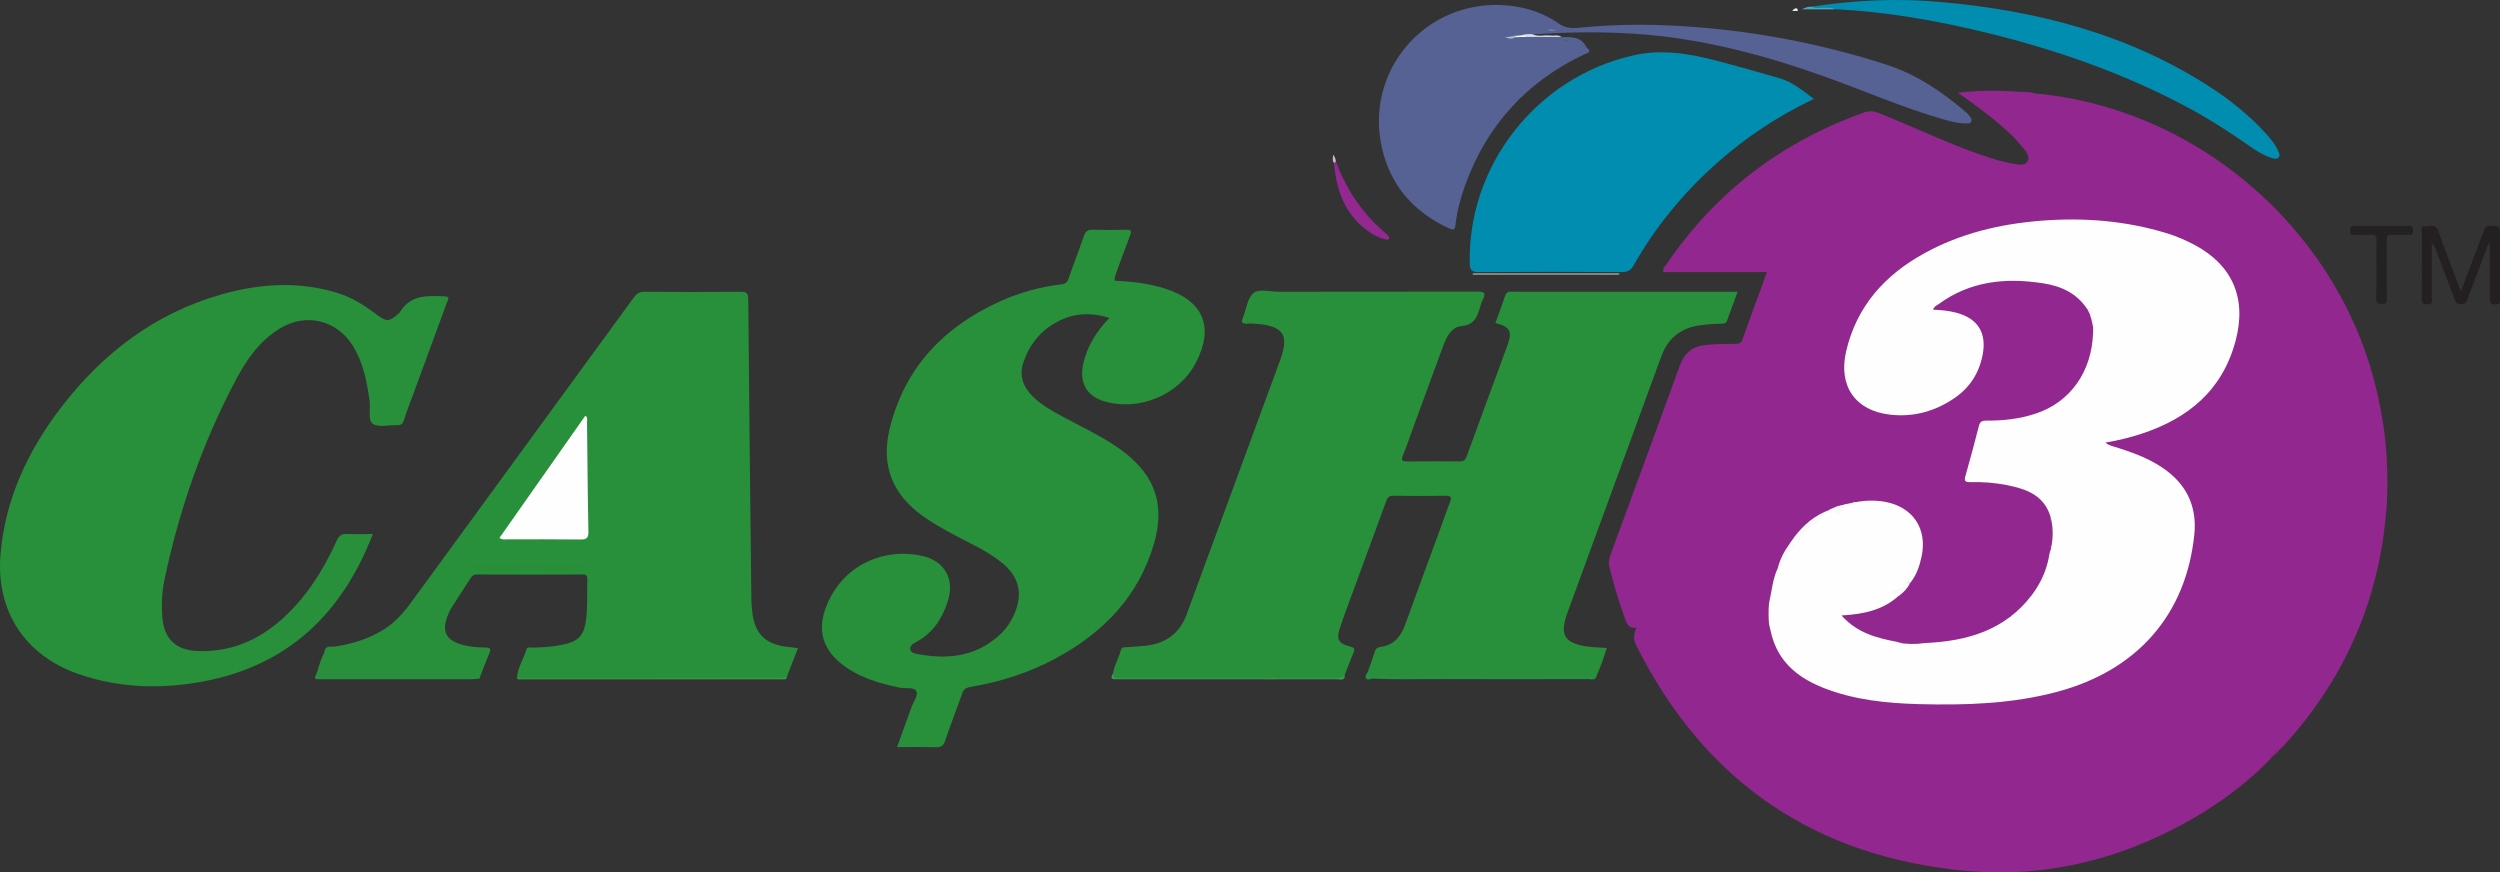 <svg version="1.1" id="Layer_1" xmlns="http://www.w3.org/2000/svg" xlink="http://www.w3.org/1999/xlink" x="0px" y="0px" viewBox="65.05 195.636 1629.603 568.692" enable-background="65.05 195.636 1629.603 568.692" space="preserve">
<rect x="65.05" y="195.636" width="1629.603" height="568.692" fill="#333333" stroke="none"/>
<g>
	<path fill="#91278F" d="M1620.4,529.7c-4.9,58.8-27.8,109.7-67.7,153.1c-0.4,0.5-1,0.8-1.5,1.2c-2.4,0.4-3.3,2.1-4.1,4.1l-0.1-0.3
		l0.2,0.2c-1.4,0-2.1,0.8-2.1,2.2c-16.5,17.2-35.7,30.9-56.5,42.3c-43.9,23.9-91.1,35.3-140.9,30.9
		c-99.1-8.8-171.5-57.9-216.2-147.3c-2-3.9-1.4-7.3,0.2-11.3c-4.4,0.6-5.9-1.8-7.2-5.3c-4.1-11.1-7.4-22.4-10.3-33.9
		c-0.7-2.8-0.5-5.5,0.6-8.3c15.2-41.2,30.3-82.4,45.3-123.6c3-8.2,8.3-12.3,16.8-13.2c6.5-0.7,13-0.7,19.4-0.7
		c2.2,0,3.6-0.4,4.5-2.8c5.2-14.5,10.5-29,16-44c-22.8,0-45.1,0-67.4,0c-0.8-2.4,0.8-3.5,1.7-4.8c32.1-47.3,75.3-80.2,129.2-99.3
		c3.2-1.1,6-0.9,9.1,0.3c22.3,8.8,43.8,19.3,66.5,27.2c7.5,2.6,15.1,5.1,23.1,6.2c2.7,0.3,6.1,1.1,7.7-1.9c1.6-2.9-0.5-5.5-2.2-7.7
		c-8.9-11.6-20.6-20.3-32.2-29c-3.4-2.6-7-5-11.1-7.9c13.4-1.6,25.9-1.7,38.5-0.7c4.1,0.3,8.3-0.2,12.3,1.3c2.2,1.5,4.6,0.4,6.8,0.6
		c104.8,12.7,193.7,93.4,216.2,196.2c2.8,12.7,4.9,25.4,5.6,38.4C1620,504.5,1620.4,517.1,1620.4,529.7z"/>
	<path fill="#28903A" d="M956.6,633.8c1.6-4.5,3.2-9.1,4.7-13.7c0.6-1.9,1.9-2.5,3.7-2.8c8.7-1.1,13.2-6.8,16-14.5
		c7.5-20.8,15.2-41.5,22.8-62.3c2.2-5.9,4.2-11.9,6.5-17.8c1.1-2.9,0.5-3.9-2.6-3.9c-11.5,0.1-23,0.2-34.5,0c-3.6-0.1-4,2.2-4.9,4.4
		c-7.6,20.6-15.1,41.2-22.7,61.8c-2.5,6.7-5,13.4-7.2,20.1c-2.4,7.3-0.8,10.1,6.6,11.9c2.4,0.6,3.5,1.2,2.4,3.8
		c-2,4.9-3.9,9.9-5.8,14.8c-1.4,2.9-4,2.5-6.5,2.5c-44.8,0-89.6,0-134.4,0c-2.5,0-5-0.1-7.5,0c-2.9,0.1-3.5-1.3-2.6-3.7
		c0.9-5.3,3.7-9.9,5.1-15c0.6-2,2.1-1.8,3.6-1.9c4-0.3,8-0.5,11.9-0.9c13.3-1.3,22.7-7.7,27.4-20.6c8.4-23.1,17-46.2,25.5-69.3
		c11.7-31.8,23.4-63.7,35.1-95.5c0.2-0.5,0.4-0.9,0.5-1.4c5.6-15.7,1.9-21.5-14.8-23c-2.3-0.2-4.7-0.4-7-0.2
		c-3.6,0.2-3.9-1.2-2.6-4.1c2.2-5.3,2.8-12.4,6.7-15.7c3.8-3.3,10.9-0.9,16.5-1c43.2-0.1,86.3,0,129.5-0.1c4.3,0,5.9,0.8,3.7,5.1
		c-1,1.9-1.6,4-2.2,6.1c-1.8,5.8-3.8,10.5-11.5,11.2c-6.9,0.6-10,7-12.3,13.2c-6.3,17.3-12.7,34.7-19.1,52
		c-2.3,6.4-4.5,12.9-7.1,19.2c-1.4,3.4-0.3,3.9,2.9,3.9c11.3-0.1,22.7-0.1,34,0c2.5,0,3.8-0.8,4.7-3.3c8.7-24.1,17.7-48.1,26.5-72.2
		c3.4-9.4,1.9-12.1-7.8-14.8c2.2-5.9,4.4-11.8,6.4-17.8c1.1-3.2,3.5-2.5,5.7-2.5c40.7,0,81.3,0,122,0c7.7,0,15.3,0,23.8,0
		c-2.4,6.7-4.7,12.9-7,19.1c-0.7,1.9-2.3,1.6-3.7,1.7c-4.5,0.1-9,0.4-13.4,1c-12.6,1.6-21.2,8.2-25.6,20.2
		c-20.6,56.1-41.1,112.1-61.6,168.2c-0.5,1.4-1,2.8-1.3,4.3c-2.1,9.1,0.4,13.4,9.6,15.8c5.7,1.5,11.5,1.5,17.7,1.9
		c-1.9,6.3-3.9,12.2-6.6,17.9c-1.1,0.6-2.4,0.4-3.6,0.4c-47.1,0-94.2-0.1-141.2,0.1c-0.4,0.5-0.6,1.2-1.2,1.6l-0.4,0.2l-0.5-0.2
		C956.8,637.3,956.9,635.4,956.6,633.8z"/>
	<path fill="#28903A" d="M791.7,378.6c11.2,0.5,22.2,1.8,32.9,5.2c24.8,7.9,32,24.9,20.1,48c-10.8,21.2-37.1,32.2-60,25.4
		c-11.4-3.4-16.3-12.3-13.5-24.6c2.6-11.3,8.4-20.9,17-29.7c-12.2-3.9-23.5-3.2-34.2,2.6c-10.8,5.8-17.9,14.7-21.8,26.2
		c-2.9,8.4-0.5,15.7,5.6,21.9c5.7,5.8,12.7,9.7,19.7,13.5c13.6,7.4,27.8,13.7,40.2,23.2c20.5,15.8,26.8,34.6,19.6,59.6
		c-10.1,34.6-33.1,58.2-64.1,74.9c-17.6,9.5-36.4,15.4-56.1,18.7c-2.7,0.5-4,1.6-4.8,4.1c-3.7,10.3-7.7,20.6-11.2,31
		c-1.1,3.4-2.8,4.2-6.1,4.1c-8.2-0.2-16.3-0.1-25.2-0.1c3.2-8.9,6.3-17.4,9.4-26c1.3-3.6,4.7-7.8,3.1-10.5
		c-1.5-2.8-6.9-1.5-10.6-2.2c-14.1-2.9-27.8-6.9-39.2-16.4c-11-9.2-14.3-21-9.6-34.5c10.6-30.1,39.5-40.4,63.3-35
		c15,3.4,21.4,15.6,16.5,30.1c-3.6,10.9-9.6,20.1-20,25.8c-2,1.1-4.7,2.3-4.3,4.9c0.4,2.7,3.4,2.9,5.6,3.3
		c20.2,3.7,38.8,1.1,54.1-14c3.6-3.6,6.2-7.8,8.2-12.4c5.7-13.3,3-24.3-8.3-33.4c-9.6-7.7-20.8-12.5-31.5-18.3
		c-6.9-3.7-13.7-7.5-20.1-12.1c-20.2-14.6-27.3-33.5-21.2-57.7c10-39.6,35.5-65.8,71.9-82.2c12.7-5.7,26-9.4,39.8-11
		c2.8-0.3,3.9-1.5,4.8-4.1c3.2-9.3,6.8-18.4,10-27.7c1-2.8,2.5-3.9,5.5-3.8c7.3,0.2,14.7,0.2,22,0c3.3-0.1,3.6,0.9,2.5,3.7
		c-3.2,8.2-6.1,16.5-9.2,24.8C792.2,375.2,791.4,376.7,791.7,378.6z"/>
	<path fill="#28903A" d="M402,637.8c0.4-6.9,4.4-12.6,6.3-19.1c0.5-1.6,2.7-0.9,4.1-0.9c6.7-0.2,13.3-0.6,19.8-2
		c10.2-2.2,13.6-6.1,14.9-16.5c1.1-8.6,0.5-17.3,0.8-25.9c0.1-2.2-0.4-3.3-3-3.3c-23,0.1-45.9,0.1-68.9,0c-1.9,0-3.1,0.6-4.1,2.2
		c-4.2,6.6-8.5,13.1-12.7,19.7c-1.1,1.8-2,3.8-2.7,5.9c-3.3,9.3-0.8,14.6,8.6,17.6c5.3,1.7,10.8,2.2,16.2,2.2c3.6,0,3.9,1.1,2.6,4
		c-2.1,5-4,10.1-6,15.2c-1.3,0.8-2.4,0.1-3.6-0.3c-2.5-0.6-5-0.4-7.5-0.4c-29.3,0-58.6,0-87.9,0c-2.6,0-5.4,0.8-7.6-1.5
		c0-0.3,0.1-0.6,0.4-0.9c2.7-4.1,3.2-8.9,4.9-13.3c0.4-4.5,4.3-3.1,6.6-3.4c11.3-1.6,22-5,31.8-11c8.5-5.2,14.4-12.7,20.1-20.6
		c47.7-65.4,95.5-130.7,143.2-196.1c1.9-2.6,3.7-3.6,6.9-3.6c20.8,0.2,41.7,0.2,62.5,0c3.8,0,5.1,0.7,5.1,4.9
		c0.5,64.7,1.3,129.3,2,194c0,3.8,0.3,7.7,0.8,11.4c1.7,12.3,8.3,19,20.6,20.9c2.8,0.4,5.6,0.7,9,1.1c-2.5,6.5-4.9,12.6-7.3,18.8
		c-1.3,1.7-3.2,1.4-5.1,1.4c-55.9,0-111.7,0-167.6,0C404.2,638.3,403,638.6,402,637.8z"/>
	<path fill="#28903A" d="M308.1,543.7c-20.1,52-55.2,85.5-109.9,96c-27.7,5.3-55.3,4.6-82.3-4.8c-34.8-12.2-53.7-41.4-50.5-78.1
		c3.1-36,17.8-67.3,39.5-95.6c27.1-35.4,61.3-61.4,104.7-73.7c25.1-7.1,50.5-8.7,75.8-0.8c9.5,3,17.7,8.3,25.6,14.3
		c6,4.5,7.9,4.3,13.4-0.6c0.5-0.4,1.1-0.8,1.4-1.4c6.9-11.4,17.9-10.6,29-10.2c4,0.2,2.2,2.3,1.6,3.9c-7.1,19.5-14.3,39-21.5,58.6
		c-2.2,6.1-4.7,12.1-6.6,18.3c-0.8,2.6-2.1,3.3-4.7,3.2c-5.3-0.2-11.9,1.6-15.5-0.9c-3.4-2.4-1.4-9.6-2.1-14.7
		c-1.8-12.8-4.1-25.3-11.1-36.4c-10.5-16.7-30.6-21.4-47.5-11c-13.3,8.1-21.8,20.5-28.8,33.8c-21.6,40.8-36.6,84.1-46.2,129.2
		c-1.8,8.3-2.2,16.8-1.5,25.4c1.1,14,8.9,21.3,23,21.8c21.5,0.8,39.7-7,55.4-21.2c15.6-14.1,26.5-31.5,35.1-50.5
		c1.5-3.4,3.2-4.8,7-4.6C296.6,544,301.9,543.7,308.1,543.7z"/>
	<path fill="#008DAF" d="M1247.4,260.1c-23.6,11.3-44.3,25-63.1,41.7c-21.7,19.3-40,41.4-54.3,66.7c-1.9,3.3-3.9,4.5-7.7,4.5
		c-31.1-0.2-62.3-0.2-93.4,0c-4.2,0-5.7-0.9-5.8-5.4c-1.6-64.2,43.8-121.6,106.3-135.8c18.9-4.3,36.5-1.3,54.5,3.4
		c13.8,3.6,27.6,7.5,41.3,11.5C1233.5,249.1,1239.8,254.5,1247.4,260.1z"/>
	<path fill="#556293" d="M1099.3,226.7c3.8,2.8,0.7,3.4-1.4,4.3c-37.5,17.7-63.5,46-77.7,85.1c-3.1,8.5-5.4,17.2-6.4,26.1
		c-0.4,3.8-1.9,3.4-4.4,2.2c-22.9-10.6-38.1-27.9-43.6-52.6c-11.2-49.8,27.9-95.7,78.9-92.8c13,0.7,25.2,4.3,36.1,11.7
		c-1.9,2.8-5.3,2.5-7.2,1.7c-2.5-1.1-4.1-0.3-6.1,0.2c-4.4,1.1-8.6,0.1-12.8-0.8c-4.1-0.9-6.8,0.2-7.8,4.5c-0.2,1.1-0.7,2.2-1.6,3
		c-0.9,0.8-3.9,0.3-2.1,2.7c1.1,1.6,2.2,3.3,5,3.4c11,0.4,22.1-1.3,32.9,1.8c3.9,1.1,6.6-1,6.4-4.4c-0.1-0.5,0-0.9,0.3-1.3
		c2.8-1,5.2-1.4,6.8,2.1C1095.4,225.2,1098.1,225.2,1099.3,226.7z"/>
	<path fill="#008DAF" d="M1245.9,200c27.8-4.3,55.7-5.6,83.7-3.1c62.6,5.5,122.2,20.7,175.7,55.2c13.5,8.7,25.9,18.7,36.8,30.6
		c3.1,3.5,6.1,7,8,11.4c0.6,1.4,1.4,2.9,0.2,4.2c-1.1,1.2-2.9,0.8-4.3,0.4c-5.3-1.7-10-4.6-14.5-7.8c-12.2-8.5-24.6-16.6-37.6-23.7
		c-42.5-23.2-87.8-39-134.7-50.4c-32.4-7.9-65.1-13.6-98.5-15.2c-3.9-0.8-7.9-0.1-11.8-0.4C1247.9,201.2,1246.3,202.1,1245.9,200z"/>
	<path fill="#556293" d="M1099.3,226.7c-2.2-1.6-7.1,0.7-6.6-4.6c-1.6-0.1-3.3-0.2-4.9-0.2c-0.5-0.4-1.2-0.6-1.9-0.5
		c-9.8,0.6-19.7-0.2-29.5,0.1c-2,2.1-4.3,0.7-7.2,0.8c2.9,0.2,5.2,0.1,6.8,1.8c5.7,1.7,11.5,0.4,17.3,0.7c2.5,0.1,5,0,7.5,0
		c-6.5,0-13.1,0-19.6,0c-1.8,0-3.7,0.4-5.3-0.9c-0.7-0.8-0.6-1.5,0.2-2.2c10.6-0.5,21.2-0.2,31.8,0.2c0.4,1.7,2.3,1.7,3.5,2.8
		c-4.1,3.3-7.7,5.8-13.4,2.7c-2.6-1.4-6.5-0.4-9.8-0.5c-5.1-0.2-10.3,0.6-15.4-0.9c-0.6-0.2-1.5-0.3-2,0c-5.3,3.7-6.8-1.8-9.6-4
		c-2.1-1.6-1.3-3,1-3c2.9,0,3.4-1.3,3.8-3.8c0.6-3.2,2.6-5.9,6.6-5.1c6.5,1.4,12.9,3.7,19.2-0.5c1.9,4,5.3,0.6,7.8,1.6
		c0.3,0.1,0.9-0.3,1.3-0.4c4.1,3.1,8.6,3.4,13.6,2.9c26.6-2.7,53.2-2.4,79.8-0.1c41.3,3.5,81.7,11.6,121,24.4
		c19.3,6.3,36.1,17.7,51.5,31c0.8,0.6,1.4,1.4,2,2.2c0.9,1,1.8,2.2,1.2,3.6c-0.6,1.6-2.2,1.2-3.5,1.3c-5.2,0-10.2-1.4-15.1-2.8
		c-26.4-7.6-51.6-18.7-77.4-27.9c-37.3-13.3-75.2-23.5-114.8-27.1c-25.1-2.2-50.3-2-75.4-0.2c-2.1,1.7-4.7,0.4-7,1.3
		c-1.3,0.3-2.6,0.1-3.9,0.2c-2.1,0.6-4.2,1.1-6.1,0.9c-1,0.1,0.1,1-0.3,0.4c2.3-0.6,4.7-0.8,7-1.4c2.6,0.2,5.1-0.8,7.7-0.5
		c7.1,1.2,14.3-0.1,21.4,0.8C1089.3,219.7,1095.9,219.4,1099.3,226.7z"/>
	<path fill="#242021" d="M1687.2,354.3c-4.5,11.9-9,23.8-13.5,35.7c-0.8,2.2-1.4,4.1-4.7,4c-3-0.1-3.4-1.9-4.2-3.9
		c-4.1-10.7-8.1-21.4-12.1-32.1c-0.5-1.3-1.1-2.6-2.5-3.7c0,11.9,0,23.8,0,35.7c0,1.8,0.9,4.1-2.6,4c-2.8,0-4-0.4-4-3.7
		c0.2-14.1,0-28.3,0.2-42.4c0-1.6-1.7-4.7,1.7-4.7c3.2,0,7.2-2.1,9,3.2c4.1,11.9,8.8,23.6,13.2,35.4c0.3,0.9,0.8,1.8,1.5,3.6
		c5.1-13.3,9.8-25.9,14.6-38.5c0.7-1.9,1-3.9,4.1-4c6.7-0.1,6.7-0.3,6.7,6.5c0,13.5,0,27,0,40.5c0,2,0.7,4.2-3,4.2
		c-3.5,0-3.6-1.6-3.6-4.2c0.1-11.8,0-23.6,0-35.4C1688,354.3,1687.6,354.3,1687.2,354.3z"/>
	<path fill="#242122" d="M1614.1,371c0-6.2-0.2-12.3,0.1-18.5c0.2-3.2-1-4-3.9-3.8c-3.5,0.2-7,0-10.5,0.1c-2.3,0.1-2.8-0.9-2.8-3
		c0-2.1,0.6-3,2.8-3c11.8,0.1,23.6,0.1,35.4,0c2.7,0,2.7,1.4,2.8,3.4c0.1,2.6-1.3,2.5-3.1,2.5c-3.5,0-7,0.2-10.5-0.1
		c-3-0.2-3.6,1-3.6,3.7c0.1,12.5,0,25,0.1,37.4c0,2.3,0.3,4.1-3.1,4.1c-3.1,0-4-1-3.9-4C1614.2,383.7,1614.1,377.3,1614.1,371
		C1614.1,371,1614.1,371,1614.1,371z"/>
	<path fill="#26913F" d="M1103.8,634.8c0.7,0.3,1.3,0.7,2,1c-0.4,3.8-3.4,2.5-5.4,2.5c-31.9,0.1-63.8,0.1-95.8,0
		c-14.9-0.1-29.9,0.5-44.8-0.4c0-0.7,0-1.4,0-2.2c1.7-0.9,3.6-0.5,5.4-0.5c44.4,0,88.8,0,133.2,0
		C1100.2,635.3,1102.1,635.8,1103.8,634.8z"/>
	<path fill="#922890" d="M935.8,300.9c6.7,17.7,16.8,33.2,31.2,45.7c1,0.9,2,1.7,2.9,2.7c0.4,0.4,0.8,1.2,0.7,1.7
		c-0.2,1.1-1.3,0.9-2,0.8c-3.6-0.8-6.9-2.3-10-4.3c-15.5-10.1-21.8-25.4-23.7-43c-0.1-0.8-0.1-1.7-0.2-2.5
		C934.5,300.9,934.9,300.6,935.8,300.9z"/>
	<path fill="#2D8C3D" d="M271.5,634.7c32.9,0,65.8,0.1,98.7,0.2c1.9,0,4-0.8,5.7,1c-1.9,1.6-4.1,1-6.2,1c-29.8,0-59.5,0-89.3,0
		c29.9,0,59.7,0,89.6,0c2.1,0,4.4-0.6,6.2,1.1c-1.1,0.1-2.3,0.4-3.4,0.4c-32.8,0-65.5,0-98.3,0C272,638.4,268.6,639,271.5,634.7z"/>
	<path fill="#26913F" d="M376.1,638c-34.5,0-69,0-103.6,0c0-0.7,0-1.4,0-2.1c34.4,0,68.9,0,103.3,0c0.5,0.9,1.3,1,2.2,1.1
		C377.8,638.1,377.1,638.3,376.1,638z"/>
	<path fill="#3C9B50" d="M402,637.8c56.2,0,112.5,0,168.7-0.1c2.5,0,5,0.2,7.4-0.8c-0.5,2.1-2.3,1.5-3.7,1.5
		c-56.7,0-113.4,0-170.1,0C403.4,638.5,402.6,638.6,402,637.8z"/>
	<path fill="#3C9B51" d="M790.7,634.6c0.1,1.8,0.5,3.3,2.8,3.1c1.2-0.1,2.3,0,3.5,0c45.8,0,91.5,0,137.3,0c2.7,0,5.3,0.2,7.5-1.9
		c-0.2,3.9-3.3,2.6-5.3,2.6c-29,0.1-58,0-87,0c-18.7,0-37.3,0-56,0C790.7,638.5,787.9,638.6,790.7,634.6z"/>
	<path fill="#FEFEF3" d="M1025.2,374c31.8,0,63.6,0,95.3,0c0,0.2,0,0.3,0,0.5c-31.8,0-63.7,0-95.5,0
		C1025,374.3,1025.1,374.1,1025.2,374z"/>
	<path fill="#8B2E89" d="M1620.4,529.7c-0.8-12.6-1.1-25.2,0.2-37.8C1621.5,504.5,1621.5,517.1,1620.4,529.7z"/>
	<path fill="#D4DEEB" d="M1056.6,218.7c2.3-0.9,4.8-0.9,7.3-0.8c3.8,1.9,7.8,0.4,11.7,0.9c2.4,0.3,5-0.7,7.3,0.9
		c-7.4,0-14.7,0-22.1,0C1059.5,218.8,1057.8,220,1056.6,218.7z"/>
	<path fill="#4BA7C0" d="M1245.9,200c3.1,1.6,6.5,0.4,9.7,0.8c1.8,0.2,3.7-0.5,5.2,0.9c-7.1,0-14.2,0-21.3,0
		C1241.6,200.7,1243.6,199.8,1245.9,200z"/>
	<path fill="#2D8C3D" d="M276.7,620.5c-1,4.7-1,9.7-4.9,13.3C272.9,629.2,274.5,624.7,276.7,620.5z"/>
	<path fill="#26913F" d="M956.6,633.8c1.6,1,1.3,2.9,2.2,4.2c-1.3,0.7-2.9,0.8-3.5-0.4C954.8,636.4,955.7,634.9,956.6,633.8z"/>
	<path fill="#872885" d="M1547.1,688.1c0.8-2-0.5-5.9,4.1-4.1C1550.1,685.7,1548.8,687.1,1547.1,688.1z"/>
	<path fill="#D2B5D5" d="M935.8,300.9c-0.4,0.3-0.7,0.7-1.1,1c-1.3-1.5-0.9-3.2-0.6-5.5C935.1,298,935.8,299.3,935.8,300.9z"/>
	<path fill="#863482" d="M1398.7,257.3c-2.4,0.6-4.7,1.4-6.8-0.6C1394.2,256.8,1396.4,257.1,1398.7,257.3z"/>
	<path fill="#E3F2F6" d="M1233.2,202.5c1.5-1.1,2.7-2.2,3.5-0.9c1,1.7-0.9,1-1.5,1.2C1234.7,202.9,1234.2,202.7,1233.2,202.5z"/>
	<path fill="#872885" d="M1545,690.2c-0.1-0.9-1.4-1.7-0.5-2.5c0.5-0.4,1.7,0.2,2.6,0.3C1546.4,688.8,1545.7,689.5,1545,690.2z"/>
	<path fill="#FEFEFE" d="M1319.8,614.8c27.3-1.2,52.1-8.2,69.6-31.2c6-7.9,10-16.8,11.5-26.6c1.9-8.3,1.8-16.7,0.6-25.1
		c-4.4-13.6-15.7-17.5-28-20c-8-1.6-16.2-2.2-24.3-2c-3.4,0.1-3.9-1-3-4c3.1-10.9,6-21.7,8.8-32.7c0.7-2.9,2.3-3.4,4.9-3.4
		c10.9,0.1,21.6-1.1,31.9-4.5c22.7-7.4,36.8-27.3,37.6-52.8c0-0.8,0.1-1.7,0.1-2.5c-0.4-2.5,0.7-5.3-1.6-7.4
		c-0.1-0.5-0.3-1.1-0.4-1.6c-0.4-0.9,0.3-1.7,0.2-2.7c-0.2-1.7-1.2-0.7-1.8-0.7c-6.8-10.7-17.2-15.5-29.1-17.3
		c-24.3-3.8-47.5-1.5-68.1,13.6c-1.3,0.9-2.9,1.5-3.6,3.6c5.3,0.2,10.4,0.7,15.3,2c14,3.8,19.8,13.2,17,27.5
		c-2.3,11.9-8.4,21.3-18.3,28.1c-12.7,8.7-26.9,12.6-42.1,10.8c-22.7-2.6-33.7-18.7-28.6-41.1c6.8-29.4,25.1-49.8,50.9-64
		c23.7-13.1,49.5-19.2,76.3-21.3c27.8-2.2,55.2,0,82,8.2c6.1,1.9,11.9,4.4,17.5,7.3c25.3,13.4,34.6,35.1,27.2,62.8
		c-8.6,32.3-30.9,50.6-61.4,60.6c-7.4,2.4-14.9,4.3-23.4,5.7c1.8,1.7,3.3,1.9,4.7,2.4c13.4,4.1,26.6,8.7,37.6,17.9
		c12.4,10.4,17.2,24,15.6,39.7c-5.4,52.3-37.2,88.4-89.1,102.4c-29.8,8-60.2,8.9-90.7,8.1c-20.9-0.6-41.6-2.7-61.2-10.3
		c-15.6-6-28.4-15.4-33.8-32.2c-1-3.1-1.6-6.4-2.4-9.6c-1-4.6-1-9.2,0-13.8c1.8-7.8,2.3-15.9,5.9-23.2c2.7-4.4,5.4-8.8,8.1-13.3
		c0.9-1.5-1.2-1.9-0.2-2.8c1-1.3,1.9-2.7,2.9-4c3.8,0.7,4.7-3.1,6.8-4.8c5.5-4.3,10.6-9,16.3-13c0.1-0.2,0.4-0.3,0.6-0.3
		c1.2-0.4,2.2,0.3,3.3,0.7c2,0.6,4.3,1.7,3.1-2.3c-0.2-0.8,1.4-0.5,1.9-1.2c1.7-0.3,3.3-0.7,5-1c1.4,0,2.7-0.3,4-0.8
		c6.1-1,12.3-1,18.3,0.1c18,3.5,27.3,17.7,23.4,35.7c-1.3,6.1-3.3,12.1-7.4,17.1c-0.3,1.2-1.7-2.5-2.2,0.6c-0.5,3.3-4.2,3.8-6.8,5.1
		c0.5,0.9,2.6,0.5,1.9,2.3c-10.2,9.6-23,12.4-37.7,13.2c10.4,11.6,23.3,14.8,36.7,17.3C1307.9,614.6,1313.8,614.3,1319.8,614.8z"/>
	<path fill="#FAF9FA" d="M1257.8,527.9c-3.9,3.3-7,7.5-11.5,10.5c-2.7,1.8-6.3,4-7.6,8.2c-1.1,3.6-2.9,0.5-4.1-0.8
		C1240.7,537.6,1248.2,531.4,1257.8,527.9z"/>
	<path fill="#FAF9FA" d="M1231.8,549.8c0.8,1.8,2.4-0.2,3.6,0.8c-5.2,4.1-5.6,11.7-11.5,15.3
		C1225.4,559.9,1228.2,554.7,1231.8,549.8z"/>
	<path fill="#F9F9F8" d="M1302.9,584c-0.8-1.6-2-0.4-3-0.5c-1-0.1-1.3-1-1.5-1.8c-0.2-0.7,0.2-1.3,1-1.3c5.4-0.1,7.9-3.5,9.2-8.2
		c0-0.1,0.6-0.2,1-0.3c1.4,1.2-2.1,3,0.4,4C1308.4,579.2,1305.9,581.8,1302.9,584z"/>
	<path fill="#FAF9FA" d="M1266.8,524.8c-0.4,0.5-0.8,1-1.2,1.4c2.3,1,1.1,2.6,0.2,3.3c-1,0.8-2.7,1.2-4.1,0.2
		c-1.1-0.7-2.2-1.4-3.2-2.1C1261,526.1,1263.8,525,1266.8,524.8z"/>
	<path fill="#893088" d="M1401.5,531.9c2.4,8.4,2,16.8-0.6,25.1C1402,548.6,1402,540.3,1401.5,531.9z"/>
	<path fill="#8E2C82" d="M1319.8,614.8c-6,0.9-12,0.8-17.9-0.3C1307.9,613.6,1313.9,613.1,1319.8,614.8z"/>
	<path fill="#8E2B81" d="M1217.9,589c0,4.6,0,9.2,0,13.8c-2.4-4.8-0.5-9.8-1-14.7c0,0,0.4-0.2,0.4-0.1
		C1217.5,588.3,1217.7,588.7,1217.9,589z"/>
	<path fill="#F7F6F7" d="M1428.1,402.8c1.5-0.8,2.9-0.3,2.4,1.4c-0.6,2,1,4.2-0.8,6C1429.1,407.7,1428.6,405.2,1428.1,402.8z"/>
	<path fill="#F7F6F7" d="M1426,397.8c0.5-0.8,0.9-1.6,1.4-2.4c-0.1,2,3.9,3.7,0.3,5.9C1427.1,400.1,1426.5,398.9,1426,397.8z"/>
	<path fill="#FAF9FA" d="M1275.8,523c-1.2,0.8-2.3,2.6-4,0.8C1273,522.8,1274.4,522.9,1275.8,523z"/>
	<path fill="#2D8B3D" d="M1103.8,634.8c-1.6,1.7-3.8,1-5.7,1c-46.1,0-92.2,0-138.3,0c-0.4-0.7-2.1-2.2,0.2-1.6
		c2,0.5,3.9,0.5,5.8,0.5C1011.9,634.8,1057.8,634.8,1103.8,634.8z"/>
	<path fill="#FEFEFE" d="M390.6,546.3c18.7-26.6,37.3-53.1,56-79.7c1.8,1.4,1.1,2.8,1.1,4c0.3,23.8,0.4,47.6,0.9,71.4
		c0.1,4.1-1,5.4-5.2,5.3c-16-0.2-32-0.1-47.9-0.1C394,547.2,392.5,547.6,390.6,546.3z"/>
	<path fill="#2A8B3D" d="M372.5,564.3c24.9,0,49.7,0,74.6,0c0,0.3,0,0.7,0,1c-24.9,0-49.7,0-74.6,0
		C372.5,564.9,372.5,564.6,372.5,564.3z"/>
	<path fill="#229439" d="M447.8,567.8c-1.3,1.5-3.1,1-4.7,1c-21.2,0-42.3,0-63.5,0c-2.4,0-4.6-0.2-6.8-1.3c0.8-1.3,2-0.4,3-0.7
		c1.7,1,3.6,0.5,5.4,0.5c20.4,0,40.8,0,61.3,0C444.2,567.4,446.1,566.9,447.8,567.8z"/>
	<path fill="#2A8E33" d="M447.8,567.8c-22.1,0-44.2,0-66.3,0c-1.9,0-4,0.8-5.7-1c22.1,0,44.2,0,66.3,0
		C444.1,566.9,446.2,566.1,447.8,567.8z"/>
	<path fill="#31893E" d="M240.9,385.1c7.2,0,14.4,0,21.6,0c0,0.1,0,0.3,0,0.4c-7.2,0-14.4,0-21.6,0
		C240.9,385.4,240.9,385.2,240.9,385.1z"/>
	<path fill="#556293" d="M1055.8,223.8c10.4,0,20.8,0,31.2,0c0.2,2.2-1,2-1.9,2c-8.6,0-17.3,0-25.9,0
		C1057.7,225.8,1056.1,225.9,1055.8,223.8L1055.8,223.8z"/>
	<path fill="#556293" d="M1087.8,221.8c-10.7,1-21.3,0-32,0v0c1.3-1.5,3-1,4.6-1c7.6,0,15.2,0,22.7,0
		C1084.8,220.9,1086.5,220.3,1087.8,221.8L1087.8,221.8z"/>
	<path fill="#556293" d="M1069.8,214.8c-5.3,0.9-10.5,2.3-16.8,1.9C1058.9,212.5,1064.4,214,1069.8,214.8L1069.8,214.8z"/>
	<path fill="#556293" d="M1055.8,223.8c-2.4,0.2-4.4-1.6-6.8-2c2.3,0,4.5,0,6.8,0c0,0,0,0,0,0
		C1055.8,222.5,1055.8,223.2,1055.8,223.8C1055.8,223.8,1055.8,223.8,1055.8,223.8z"/>
	<path fill="#A8B1D4" d="M1052.8,219.9c-2.2,1.7-4.7,0.7-7.1,0.2c2.4-0.4,4.8-0.8,7.2-1.2c0.3,0.2,0.4,0.5,0.3,0.7
		C1053.1,219.8,1052.9,219.9,1052.8,219.9z"/>
	<path fill="#F1F9FC" d="M1052.8,219.9c0-0.3,0-0.6,0.1-0.9c1.2-0.1,2.5-0.2,3.7-0.3c1.3,0.5,3-0.3,4.1,1
		C1058.1,219.7,1055.5,219.8,1052.8,219.9z"/>
	<path fill="#757FB3" d="M1075.8,214.8c1.3,0.1,2.7,0.2,4,0.3c-2.1,0.6-4.1,1.5-5.9-0.2C1074.5,214.3,1075.2,214.3,1075.8,214.8z"/>
	<path fill="#556293" d="M1075.8,214.8c-0.6,0-1.3,0-1.9,0.1c-1.4,0.4-2.7,1.8-4.1,0c0,0,0,0,0,0
		C1071.8,214.9,1073.8,212.6,1075.8,214.8z"/>
</g>
</svg>
